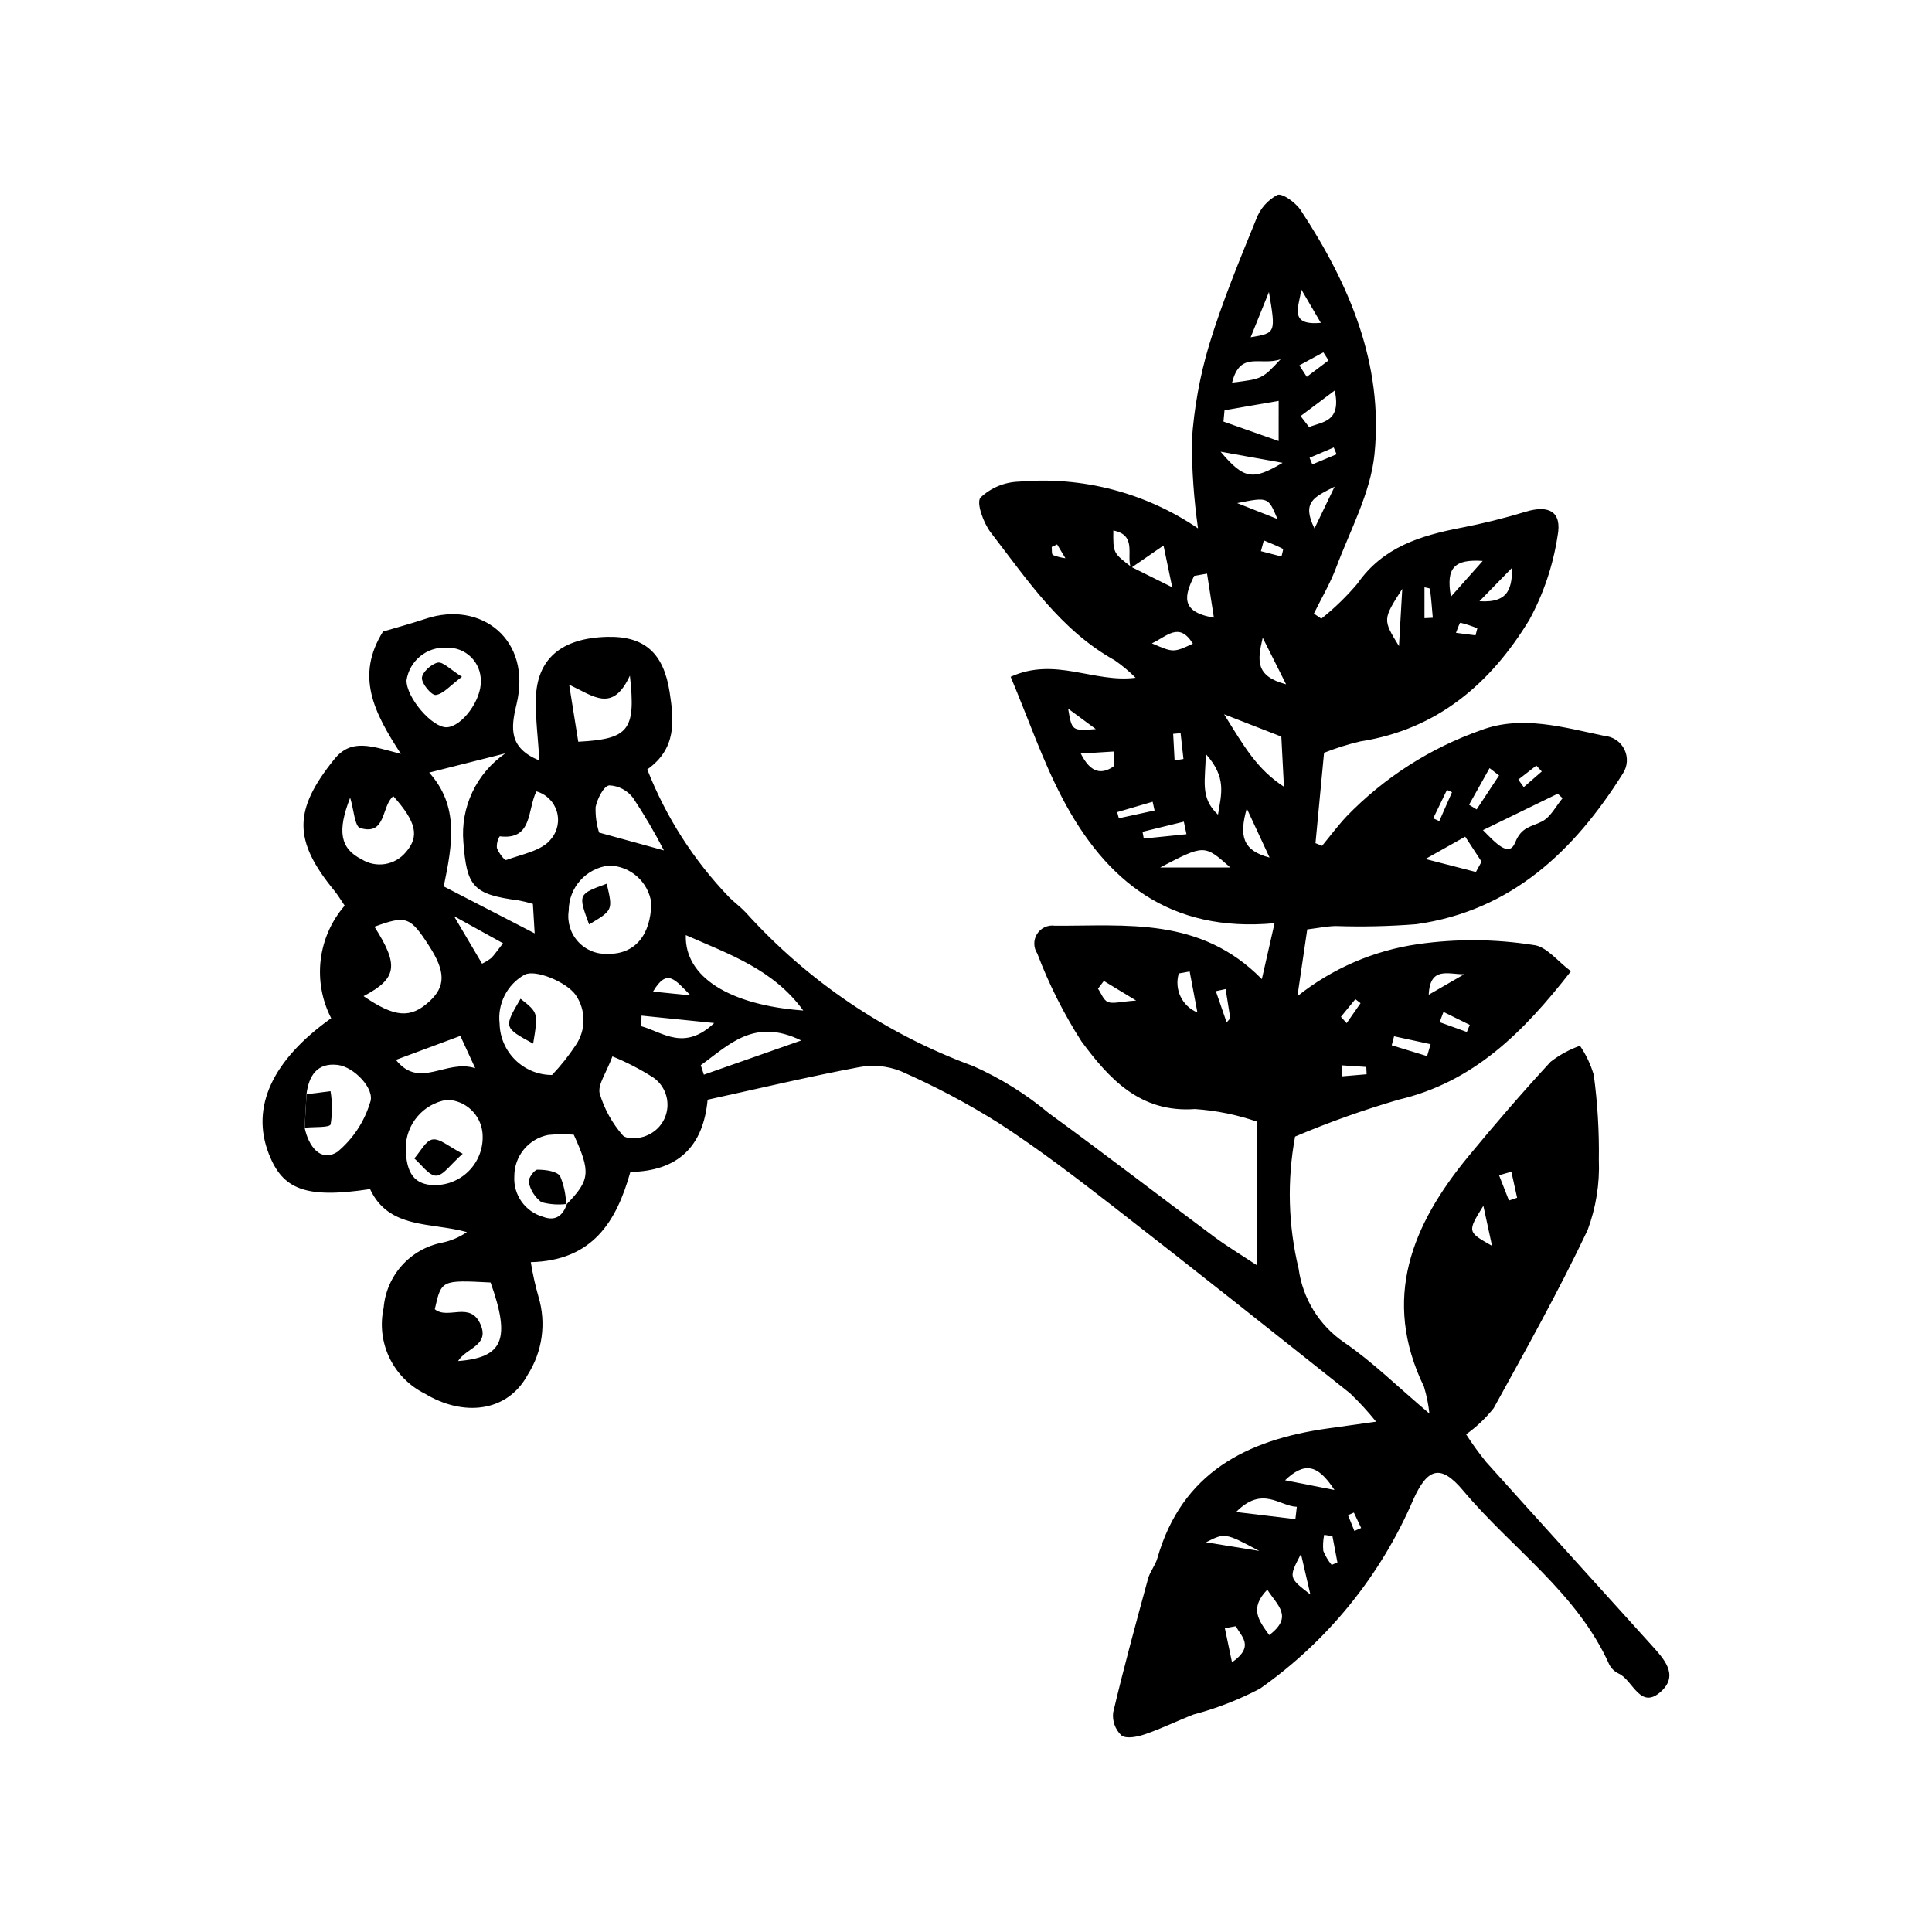 <?xml version="1.0" encoding="UTF-8"?>
<!-- Uploaded to: ICON Repo, www.svgrepo.com, Generator: ICON Repo Mixer Tools -->
<svg fill="#000000" width="800px" height="800px" version="1.1" viewBox="144 144 512 512" xmlns="http://www.w3.org/2000/svg">
 <g>
  <path d="m250.23 343.77c-7.25-11.113-12.027-20.688-4.731-32.402 3.16-0.941 7.293-2.055 11.344-3.402 14.621-4.867 28.195 5.492 24.039 22.688-1.543 6.375-2.055 11.578 6.07 14.887-0.355-5.703-1.047-10.996-0.945-16.273 0.207-10.664 6.781-16.207 18.949-16.496 9.949-0.238 14.91 4.41 16.496 14.598 1.203 7.719 1.848 15.035-5.922 20.535l0.004-0.004c4.945 12.621 12.328 24.145 21.73 33.91 1.406 1.395 3.035 2.578 4.387 4.019h-0.004c16.473 18.238 37.133 32.195 60.203 40.668 7.254 3.211 14.023 7.418 20.109 12.508 14.719 10.715 29.137 21.836 43.742 32.707 3.422 2.547 7.102 4.746 11.496 7.66v-38.105c-5.332-1.848-10.887-2.981-16.516-3.363-14.555 1.074-22.82-8.129-30.086-17.934-4.695-7.336-8.621-15.141-11.707-23.285-1.035-1.57-1.059-3.598-0.051-5.188 1.004-1.59 2.844-2.441 4.707-2.176 18.891 0.121 38.508-2.469 54.859 14.152 1.301-5.731 2.246-9.887 3.367-14.816-27.758 2.586-44.719-11.203-56.207-33.074-5.269-10.027-8.961-20.887-13.73-32.23 11.816-5.371 22.008 1.672 33.109 0.258-1.695-1.703-3.539-3.246-5.516-4.617-14.359-7.988-23.188-21.367-32.848-33.859-1.941-2.512-3.91-7.91-2.727-9.293h0.004c2.766-2.602 6.391-4.098 10.188-4.203 16.766-1.457 33.523 2.914 47.441 12.379-1.09-7.68-1.637-15.426-1.641-23.18 0.578-8.621 2.117-17.148 4.582-25.426 3.445-11.34 8.02-22.352 12.488-33.352 1.02-2.742 3.004-5.016 5.586-6.398 1.363-0.543 4.887 2.047 6.203 4.039 12.91 19.59 21.953 40.82 19.555 64.641-1.031 10.262-6.441 20.121-10.156 30.055-1.578 4.215-3.914 8.145-5.91 12.207l1.969 1.344h0.004c3.492-2.777 6.703-5.894 9.586-9.305 6.742-9.68 16.695-12.699 27.41-14.781v0.004c5.781-1.121 11.5-2.539 17.133-4.25 6.215-1.895 9.707-0.008 8.48 6.398-1.184 7.793-3.715 15.316-7.484 22.238-10.219 16.832-24.367 29.051-44.781 32.219-3.277 0.773-6.492 1.781-9.621 3.019-0.766 8.082-1.516 16.02-2.269 23.957l1.746 0.699c2.144-2.594 4.16-5.309 6.453-7.762h-0.004c9.965-10.309 22.191-18.152 35.719-22.906 10.785-4.043 21.926-0.699 32.625 1.527v0.004c2.289 0.168 4.316 1.535 5.324 3.598 1.008 2.059 0.848 4.5-0.422 6.41-12.922 20.539-29.551 36.352-54.75 39.906-7.121 0.559-14.266 0.719-21.402 0.48-2.297 0.062-4.586 0.535-7.473 0.895-0.777 5.289-1.5 10.191-2.602 17.691 9.219-7.34 20.219-12.094 31.883-13.781 10.16-1.461 20.48-1.387 30.621 0.211 3.438 0.289 6.547 4.445 9.98 6.961-12.758 16.367-25.887 29.375-45.672 34.039-9.328 2.719-18.488 5.981-27.43 9.777-2.152 11.602-1.836 23.527 0.934 35 1.074 7.938 5.461 15.047 12.074 19.562 7.43 5.07 13.922 11.516 22.582 18.848h0.004c-0.254-2.41-0.734-4.789-1.438-7.109-11.289-23.316-3.199-42.906 11.785-61.074 7.039-8.531 14.27-16.918 21.77-25.047 2.352-1.82 4.981-3.254 7.785-4.246 1.621 2.375 2.856 4.988 3.66 7.75 1 7.445 1.449 14.953 1.34 22.465 0.254 6.344-0.758 12.68-2.977 18.629-7.613 16.059-16.305 31.613-24.887 47.191-2.098 2.648-4.562 4.984-7.312 6.941 1.641 2.547 3.422 5 5.328 7.356 14.543 16.199 29.199 32.301 43.773 48.473 3.188 3.535 7.309 7.824 2.719 12.168-5.648 5.348-7.566-2.84-11.336-4.566-1.09-0.5-1.988-1.352-2.543-2.418-8.527-19.055-25.836-30.742-38.734-46.121-5.996-7.148-9.457-5.945-13.227 2.457-8.637 20.125-22.695 37.453-40.609 50.051-5.59 2.934-11.496 5.231-17.602 6.844-4.305 1.676-8.473 3.731-12.832 5.227-1.977 0.68-4.938 1.305-6.262 0.332h-0.004c-1.664-1.57-2.481-3.836-2.199-6.106 2.801-11.883 6.027-23.664 9.242-35.445 0.512-1.883 1.918-3.516 2.457-5.394 6.484-22.688 23.609-31.375 45.07-34.406 3.731-0.527 7.461-1.043 12.902-1.805v-0.004c-2.133-2.66-4.438-5.172-6.902-7.523-20.711-16.465-41.418-32.93-62.309-49.164-9.977-7.754-20.047-15.461-30.625-22.34h0.004c-8.371-5.269-17.125-9.91-26.184-13.883-3.586-1.414-7.504-1.754-11.281-0.984-13.188 2.488-26.258 5.594-39.855 8.574-1.152 12.535-7.977 18.918-20.473 19.145-3.676 13.129-10.008 23.504-26.387 23.902h0.004c0.496 3.102 1.18 6.176 2.043 9.199 2.09 6.961 1.047 14.488-2.852 20.621-5.426 10.09-17.203 11.129-27.254 5.031v0.004c-4.102-2.027-7.406-5.367-9.391-9.488-1.98-4.121-2.523-8.789-1.543-13.258 0.344-4.164 2.039-8.102 4.824-11.215 2.785-3.113 6.508-5.238 10.605-6.047 2.379-0.48 4.637-1.438 6.641-2.812-9.461-2.648-20.707-0.699-25.672-11.402-17.238 2.633-23.176-0.016-26.809-9.281-4.894-12.484 0.961-24.914 16.508-36-2.449-4.762-3.418-10.148-2.781-15.465s2.852-10.316 6.359-14.363c-1.008-1.469-1.781-2.793-2.738-3.961-10.953-13.359-10.848-21.363-0.066-34.785 4.543-5.66 9.773-3.547 17.68-1.48zm193.67-49.484 10.754 5.348-2.309-11.07c-3.769 2.598-6.199 4.273-8.633 5.949-1.32-3.269 1.715-8.691-4.664-9.926-0.07 5.965-0.07 5.965 4.852 9.699zm-218.68 139.7-0.484 8.871c1.008 4.867 4.211 9.281 8.699 6.383 4.121-3.43 7.137-8.004 8.668-13.141 1.324-3.5-4.262-9.375-8.613-9.883-5.488-0.641-7.656 2.891-8.27 7.769zm68.801 29.297c6.356-6.543 6.609-8.539 2.031-18.582v0.004c-2.258-0.18-4.527-0.156-6.777 0.066-5.223 1.027-8.988 5.609-8.977 10.93-0.309 4.941 2.875 9.43 7.637 10.773 3.332 1.246 5.242-0.348 6.305-3.41zm-3.734-34.398-0.004 0.004c2.305-2.422 4.387-5.039 6.234-7.824 2.805-4.016 2.824-9.352 0.047-13.387-2.465-3.481-10.781-6.887-13.555-5.363v-0.004c-4.613 2.586-7.219 7.691-6.609 12.945 0.156 7.562 6.32 13.617 13.883 13.629zm-28.695-49.973c8.078 4.168 15.57 8.039 24.102 12.441l-0.473-7.812h-0.004c-1.25-0.375-2.519-0.684-3.805-0.93-12.113-1.582-13.723-3.715-14.613-15.449-0.391-4.551 0.434-9.125 2.387-13.254s4.965-7.668 8.73-10.254c-8.148 2.055-13.805 3.484-20.176 5.09 7.965 8.871 6.188 18.938 3.852 30.168zm-21.246 29.074c8.359 5.742 12.496 5.926 17.441 1.406 4.324-3.953 4.32-7.902-0.016-14.629-5.086-7.891-6.082-8.242-14.539-5.172 6.488 10.184 6.082 13.691-2.887 18.395zm64.809-11.207c7.066 0.098 11.305-4.887 11.449-13.465h0.004c-0.785-5.609-5.523-9.816-11.184-9.934-6.098 0.68-10.707 5.832-10.707 11.969-0.453 2.969 0.465 5.988 2.492 8.207s4.945 3.402 7.949 3.223zm-53.625 51.637c0.113 6.664 2.434 9.598 7.625 9.652h0.004c3.582 0.027 7.012-1.469 9.434-4.113 2.422-2.641 3.609-6.188 3.269-9.758-0.488-4.852-4.5-8.594-9.375-8.738-6.352 1.02-11.008 6.523-10.957 12.957zm54.77-24.465c-1.637 4.438-3.961 7.516-3.371 9.867l0.004-0.004c1.219 4.082 3.301 7.852 6.106 11.055 0.891 1.09 4.606 0.93 6.383 0.043 2.977-1.215 5.055-3.957 5.418-7.152 0.363-3.195-1.047-6.332-3.676-8.184-3.445-2.199-7.078-4.082-10.863-5.625zm19.445-32.133c-0.332 11.125 11.629 18.543 31.129 19.98-7.945-10.926-19.59-14.898-31.125-19.98zm-54.324-67.352c0.035-2.375-0.902-4.66-2.594-6.328-1.695-1.668-3.996-2.566-6.371-2.496-5.285-0.344-9.953 3.43-10.727 8.672-0.027 4.594 6.863 12.598 10.688 12.418 4.031-0.191 9.188-7.215 9.004-12.266zm2.594 159.41c-13.039-0.676-13.039-0.676-14.789 7.086 3.481 2.879 9.445-2.281 12.148 4.09 2.363 5.574-3.777 6.098-5.977 9.645 12.055-0.934 13.93-5.879 8.617-20.82zm-37.215-128.48c-3.461 8.84-2.652 13.48 3.004 16.309 3.82 2.406 8.832 1.621 11.73-1.84 3.703-4.223 2.797-8.047-3.301-14.875-3.219 2.66-1.812 10.543-8.789 8.445-1.438-0.434-1.672-4.859-2.644-8.039zm74.129-32.344c-4.57 9.852-9.488 5.527-16.094 2.394 0.973 6.086 1.699 10.656 2.414 15.125 13.34-0.742 15.312-2.922 13.68-17.52zm9.016 46.316c-2.465-4.797-5.199-9.449-8.188-13.938-1.504-1.984-3.816-3.195-6.305-3.297-1.504 0.219-3.141 3.543-3.609 5.723h0.004c-0.082 2.297 0.23 4.594 0.922 6.785 5.254 1.445 10.086 2.773 17.176 4.727zm-33.801-15.641c-2.438 4.938-0.945 12.984-9.707 11.906v-0.004c-0.578 0.918-0.84 1.996-0.754 3.074 0.43 1.27 2.043 3.371 2.449 3.219 4.156-1.543 9.512-2.445 11.883-5.551v0.004c1.738-2.039 2.316-4.824 1.531-7.387-0.781-2.562-2.82-4.547-5.406-5.266zm70.188 66.008c-12.531-6.137-19.219 1.254-26.617 6.551l0.82 2.516c8.109-2.852 16.223-5.703 25.797-9.066zm112.07-86.441c5.297 8.523 8.691 14.531 15.859 19.199-0.273-5.223-0.469-8.984-0.691-13.285-4.398-1.711-8.484-3.305-15.168-5.914zm-219.48 91.578c6.289 7.926 13.18-0.277 21.016 2.211l-3.938-8.559c-6.203 2.305-11.387 4.234-17.078 6.348zm288.08-60.879c3.582 3.664 6.941 7.285 8.559 3.234 1.676-4.195 4.344-4.086 7.148-5.559 2.25-1.18 3.629-4.027 5.394-6.137l-1.285-1.191zm-54.141-113.75c-5.867 1.016-10.105 1.746-14.348 2.481l-0.281 3.004c4.519 1.594 9.035 3.188 14.625 5.164zm-168.85 162.91-0.066 2.805c5.809 1.652 11.379 6.676 19.328-0.844zm156.02-39.262c-6.856-6.113-6.856-6.113-18.57 0zm-6.148-77.867-3.422 0.59c-2.375 4.887-4.047 9.539 5.234 11.066-0.641-4.113-1.227-7.883-1.812-11.656zm71.246 79.066 1.5-2.731-4.332-6.633c-3.406 1.914-6.051 3.398-10.531 5.918 5.738 1.48 9.551 2.461 13.363 3.445zm-47.836 171.5 0.383-3.269c-4.594-0.148-9.086-5.707-16.098 1.375zm-209.98-152.61-12.996-7.184 7.43 12.586h0.004c0.859-0.41 1.676-0.91 2.434-1.484 0.801-0.801 1.434-1.766 3.129-3.918zm190.16-130.27c6.211 7.363 8.539 7.629 16.43 2.949-5.121-0.918-9.594-1.723-16.43-2.949zm3.047-18.305c8-0.984 8-0.984 12.852-6.188-5.379 1.848-10.723-2.356-12.852 6.191zm9.844 331.91c6.492-4.91 2.117-7.879-0.512-12.039-4.797 4.953-2.312 8.129 0.512 12.039zm56.738-113.76c-4.273 6.894-4.273 6.894 2.305 10.613-0.914-4.227-1.609-7.418-2.301-10.613zm-54.559-182.01c-2.449-5.859-2.449-5.859-10.68-4.215 3.953 1.559 7.316 2.887 10.68 4.215zm-7.102-48.16c6.676-1.117 6.676-1.117 4.844-12zm40.168 66.676c-5.191 8.129-5.184 8.133-0.863 15.168 0.312-5.394 0.531-9.277 0.867-15.172zm-21.57-70.5c-1.738-2.969-3.477-5.938-5.215-8.906-0.32 4.195-3.719 9.746 5.219 8.906zm42.031 73.766c8.293 0.574 8.5-4.144 8.715-8.93zm-47.395-49.066 2.246 2.922c3.504-1.438 8.617-1.305 6.797-9.695-3.598 2.699-6.316 4.738-9.039 6.773zm-10.957 300.75c-9.094-4.836-9.094-4.836-14.102-2.289 5.359 0.871 9.73 1.582 14.102 2.289zm11.055 0.812c-3.289 6.269-3.289 6.269 2.492 10.734-0.973-4.207-1.73-7.469-2.488-10.734zm-25.25-212.04c0.004 6.992-1.664 11.527 3.258 16.117 0.883-5.5 2.383-9.84-3.258-16.117zm10.883 14.465c-2.059 7.332-1.102 11.152 6.047 13.02zm10.418-32.906-6.191-12.34c-1.391 5.977-2.055 10.172 6.188 12.344zm-54.402 18.359c2.688 5.352 5.582 5.445 8.539 3.523 0.652-0.426 0.125-2.66 0.141-4.062-2.648 0.168-5.289 0.332-8.684 0.543zm67.227 195.16c-4.543-7.019-8.066-7.352-13.094-2.578 4.379 0.859 7.766 1.527 13.094 2.578zm30.867-236.75 8.418-9.457c-7.266-0.48-9.863 1.562-8.418 9.457zm-79.262 12.383c5.719 2.469 5.719 2.469 10.871 0.09-3.652-5.902-6.812-1.953-10.871-0.09zm10.023 86.961-2.879 0.516c-1.27 4.199 0.859 8.676 4.922 10.332-0.871-4.613-1.457-7.731-2.043-10.848zm29.066-160.63 1.969 3.039 5.769-4.348-1.371-2.144c-2.121 1.152-4.242 2.305-6.363 3.453zm-61.277 90.973c1 5.91 1 5.91 7.34 5.422-2.777-2.051-4.727-3.488-7.34-5.422zm114.2 17.703-2.516-1.938-5.434 9.703 2.008 1.238c1.98-3 3.961-6 5.941-9zm-82.84 15.574-0.695-3.324-10.949 2.684 0.332 1.797c3.773-0.383 7.543-0.77 11.312-1.156zm13.109 209.89-2.938 0.516c0.57 2.715 1.137 5.426 1.898 9.055 6.148-4.309 2.363-6.863 1.039-9.57zm-144.52-167.17c-4.078-4.043-6.16-7.426-9.949-1.02 3.094 0.316 5.5 0.562 9.949 1.02zm205.02-5.613c-4.102 0.094-9.07-2.242-9.406 5.434 3.328-1.926 6.207-3.586 9.406-5.434zm-95.5 1.777-1.555 2.051c0.848 1.223 1.453 3.035 2.609 3.516 1.328 0.555 3.148-0.07 7.5-0.371-4.469-2.715-6.512-3.957-8.555-5.195zm84.965-96.137 2.203-0.109c-0.223-2.551-0.406-5.106-0.746-7.641-0.031-0.23-1.062-0.324-1.457-0.434zm-29.145-23.785c2.019-4.188 3.184-6.609 5.332-11.066-5.418 2.773-8.797 4.039-5.332 11.066zm29.84 139.84 0.926-3.156-9.676-2.098-0.629 2.387zm-25.086 127.2-2.188-0.324c-0.293 1.398-0.371 2.832-0.23 4.258 0.551 1.34 1.297 2.59 2.215 3.711l1.527-0.664zm-41.828-205.55 2.348-0.387c-0.254-2.277-0.504-4.555-0.758-6.836l-1.969 0.172zm89.246 109-3.266 0.922 2.625 6.695 2.164-0.727zm-75.723-48.414-2.59 0.559 2.852 8.266 0.973-1.062zm30.715 20.203 0.082 2.93 6.57-0.555-0.086-1.938zm-49.543-67.523-0.516-2.32-9.398 2.75 0.441 1.629c3.156-0.688 6.312-1.375 9.473-2.059zm78.816-4.844-1.332-0.617c-1.215 2.512-2.43 5.023-3.644 7.535l1.613 0.734zm-2.254 58.223-1.016 2.715c2.402 0.867 4.801 1.73 7.203 2.598l0.785-1.879zm-27.18 1.293 1.52 1.68c1.227-1.766 2.457-3.527 3.684-5.293l-1.371-1.062zm-20.426-126.25-0.777 2.848 5.453 1.414c0.141-0.703 0.559-1.934 0.375-2.027-1.625-0.859-3.352-1.516-5.051-2.234zm67.434 63.387 1.445 1.996 4.777-4.152-1.441-1.562zm-11.336-38.234 0.473-1.855-0.004-0.004c-1.449-0.613-2.945-1.105-4.477-1.477-0.223-0.039-0.773 1.738-1.176 2.672zm-110.88-24.09-1.441 0.668c0.094 0.742-0.051 1.934 0.328 2.137 1.062 0.426 2.176 0.711 3.312 0.855zm74.059-23.891-0.754-1.801-6.406 2.734 0.73 1.75c2.144-0.895 4.285-1.789 6.43-2.684zm4.719 285.33 1.797-0.789-1.934-4.082-1.555 0.684z"/>
  <path d="m225.23 433.98 6.367-0.812h-0.004c0.484 2.91 0.496 5.879 0.031 8.793-0.285 0.918-4.473 0.629-6.879 0.891 0.16-2.957 0.32-5.914 0.484-8.871z"/>
  <path d="m285.29 420.57c-7.82-4.266-7.82-4.266-3.34-11.895 4.711 3.719 4.711 3.719 3.34 11.895z"/>
  <path d="m304.79 378.19c1.645 7.023 1.645 7.023-4.672 10.789-2.965-8.016-2.914-8.016 4.672-10.789z"/>
  <path d="m266.62 449.76c-3.25 2.84-5.148 5.801-7.051 5.801-1.926 0-3.852-2.926-5.777-4.566 1.602-1.781 3.016-4.742 4.852-5.027 1.961-0.305 4.312 1.914 7.977 3.793z"/>
  <path d="m294.25 463.05c-2.266 0.297-4.57 0.137-6.777-0.469-1.719-1.301-2.906-3.18-3.348-5.289-0.25-0.883 1.469-3.32 2.293-3.316 2.086 0.004 5.113 0.355 6.031 1.727h-0.004c1.004 2.398 1.539 4.969 1.582 7.57z"/>
  <path d="m266.42 323.35c-3.164 2.363-4.91 4.539-6.922 4.824-1.098 0.156-3.719-2.922-3.684-4.496 0.035-1.48 2.492-3.731 4.199-4.082 1.375-0.277 3.227 1.777 6.406 3.754z"/>
 </g>
</svg>